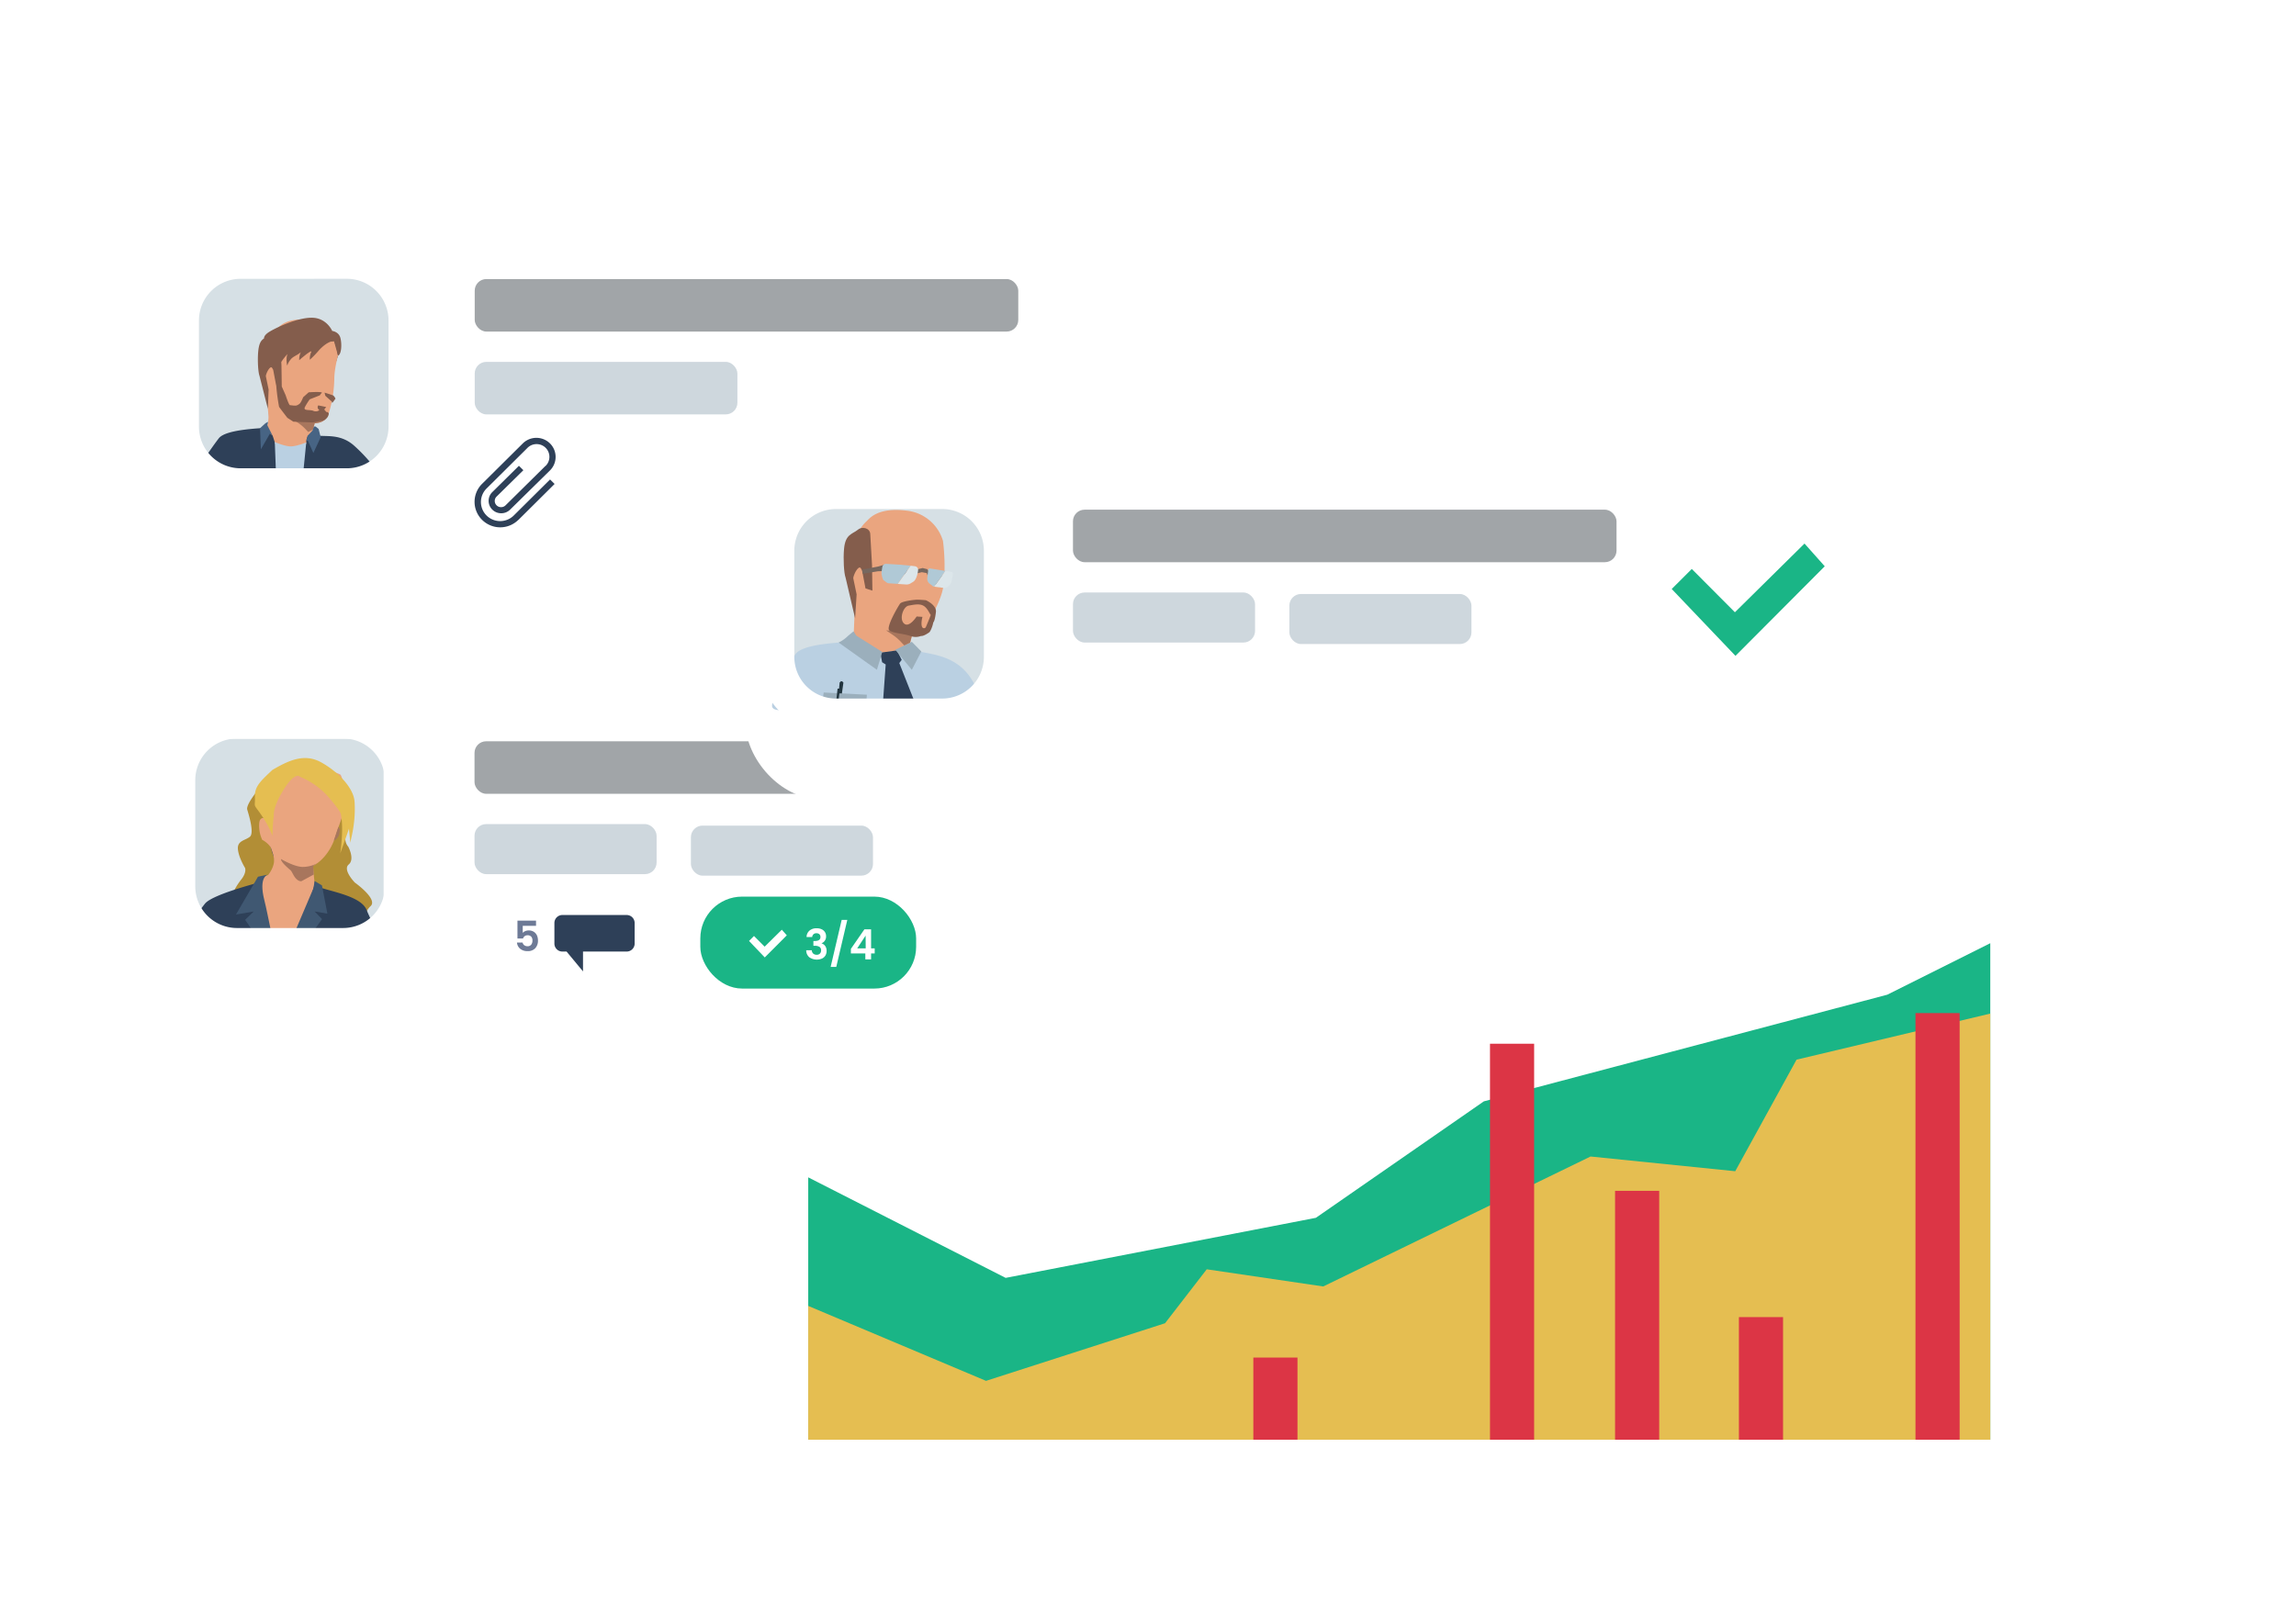 <svg id="Calque_1" data-name="Calque 1" xmlns="http://www.w3.org/2000/svg" xmlns:xlink="http://www.w3.org/1999/xlink" viewBox="0 0 1872.45 1318.43"><defs><style>.cls-1{filter:url(#LongShadow);}.cls-2{fill:#fff;}.cls-3{fill:#a1a5a8;}.cls-4{fill:#ced7dd;}.cls-5{fill:#d6e0e5;}.cls-6{fill:none;stroke:#fff;stroke-miterlimit:10;stroke-width:18px;}.cls-7{fill:#bad0e2;}.cls-8{fill:#eaa57f;}.cls-9{fill:#845d4c;}.cls-10{fill:#2e4058;}.cls-11{fill:#9bafbc;}.cls-12{fill:#a8765d;}.cls-13{fill:#22353f;}.cls-14{fill:#77675e;}.cls-15{fill:#b0c9d6;}.cls-16{fill:#dce6ea;}.cls-17{fill:#b28e36;}.cls-18{fill:#405872;}.cls-19{fill:#e5be51;}.cls-20{fill:#1ab586;}.cls-21{fill:#dc3545;}.cls-22{fill:#476484;}.cls-23{fill:#6d7a96;}</style><filter id="LongShadow" width="130%" height="130%" name="LongShadow"><feGaussianBlur stdDeviation="30" in="SourceAlpha"/><feOffset/><feComponentTransfer><feFuncA type="linear" slope="0.2"/></feComponentTransfer><feMerge><feMergeNode/><feMergeNode in="SourceGraphic"/></feMerge></filter></defs><g class="cls-1"><rect class="cls-2" x="605.69" y="741.39" width="1095.2" height="504.28" rx="61.99"/></g><g class="cls-1"><rect class="cls-2" x="120.18" y="145.22" width="931.07" height="318.8" rx="61.99"/></g><rect class="cls-3" x="387.14" y="227.62" width="443.29" height="42.85" rx="9.5"/><rect class="cls-4" x="387.14" y="295.18" width="214.23" height="42.85" rx="9.5"/><rect class="cls-5" x="151.51" y="221.98" width="166.44" height="166.44" rx="23.85"/><rect class="cls-6" x="144.92" y="212.1" width="184.57" height="184.57" rx="23.85"/><g class="cls-1"><rect class="cls-2" x="120.02" y="522.28" width="931.07" height="318.8" rx="61.99"/></g><rect class="cls-3" x="386.98" y="604.67" width="443.29" height="42.85" rx="9.5"/><rect class="cls-4" x="386.98" y="672.23" width="148.5" height="40.83" rx="9.5"/><rect class="cls-5" x="151.36" y="599.04" width="166.44" height="166.44" rx="23.85"/><rect class="cls-4" x="563.45" y="673.46" width="148.5" height="40.83" rx="9.5"/><g class="cls-1"><rect class="cls-2" x="608.06" y="333.35" width="931.07" height="318.8" rx="61.99"/></g><rect class="cls-3" x="875.03" y="415.75" width="443.29" height="42.85" rx="9.5"/><rect class="cls-4" x="875.03" y="483.31" width="148.5" height="40.83" rx="9.5"/><rect class="cls-5" x="639.4" y="410.11" width="166.44" height="166.44" rx="23.85"/><path class="cls-7" d="M749.36,581.11c5.43,0,52.58,1.62,51.52-3.91-8.56-44.56-40.49-42.3-53.91-46.5-.54-.17-7.66-3.15-8.16-3.32-4.34-1.5-4.09-12.24,9.67-15.65h0a9.21,9.21,0,0,0,9-7.26l8.62-37a8.88,8.88,0,0,1,.38-1.24c1.24-3.27,6.94-20.45-5.18-31.43-11.85-10.73-33.39-12-38.35-12.16a8.84,8.84,0,0,0-2.05.18c-6.35,1.3-30,11.72-27.06,29.28,2.37,14.29-.23,33.61,3.1,46.77,1.2,4.71,3.66,23.06.25,24.27-2.62.93-40.9.68-48.23,10.2-5,6.54-18.85,32.55-19.32,42.23-.26,5.42,11.83,3.61,17.06,3.61Z"/><path class="cls-8" d="M741.19,528.35s-31.35,8.47-39,1.44-6.11-8.63-6.11-8.63l.73-17.92.9-5.67s-4.29-40.31-2.53-40.51c1.07-.11-1.8-19.5,11.42-31.77,2.37-2.19,8.92-11.63,32.58-8.77a34.69,34.69,0,0,1,29.82,24.64,163.3,163.3,0,0,1,.85,33.1c-1.06,14.59-9.67,25.85-12.27,34.32a12.88,12.88,0,0,1-5.71,7.34,12.54,12.54,0,0,1-4,1.51l-4,.69Z"/><path class="cls-9" d="M699.78,432c3.53-2.9,9.73-1.1,9.94,3.59l1.44,25.27.31,20.94L705.84,480l-2.78-14.63-1.21-2.09c-2-2-5.8,5.47-6,8.36l2.75,13.18-1.23,19.62-7.75-33.15c-1.43-3.94-2-15.42-1.3-23.34C689.36,435.58,695,435.87,699.78,432Z"/><polygon class="cls-10" points="731.48 530.54 735.37 538.25 733.41 540.87 749.4 581.38 719.54 580.53 722.31 542.03 719.38 540.19 717.96 532.42 731.48 530.54"/><polygon class="cls-11" points="730.15 530.04 743.61 546.37 751.36 531.4 743.61 523.53 730.15 530.04"/><path class="cls-11" d="M719.52,531.82l-4.38,14.54-31.25-22.24a27.58,27.58,0,0,0,7.34-5.07c.86-.86,4.9-4.06,4.9-4.06l2.17,3.48Z"/><path class="cls-12" d="M722.64,514.23l24.88,1.44,5.75-.68a15,15,0,0,1-7.39,2.79c-5,.68-2,0-2,0l-1.63,6.34-4.81,2.37-2.32-2.5a41.34,41.34,0,0,0-7.33-6.28Z"/><polygon class="cls-11" points="706 580.28 706.95 566.69 671.75 564.89 669.67 579.59 706 580.28"/><polygon class="cls-13" points="686.59 565.66 687.77 557.22 687.77 556.52 687.18 556.52 687.18 555.78 685.42 555.69 685.52 556.43 684.81 556.43 683.89 565.6 686.59 565.66"/><path class="cls-14" d="M775.61,468l-14.07,2.86-5.39-6.56-3.7-.95L742,466,721,460.72l-5.18,1.48-12.8,2.44.53,3.38L716,466l5.18-.21c-.59,5.63,0,4.07,3.18,8.78l1.58-1.17c.59.89,2.44-.86,3.49-.74l4.76-1.48c.81.1-1.27-3.08-.63-3.59l7.19,1.9,11-2.75,4,.74,1.69,4.55,5.18,4.76,3.91,2.11,8.67-7.82Z"/><path class="cls-15" d="M758.63,463.72a1.38,1.38,0,0,0-1.64,1.14l-.78,6.75a5.14,5.14,0,0,0,1.3,3.94,1.7,1.7,0,0,0,.19.19l3.09,2.46a1.5,1.5,0,0,0,.72.31l.36,0L771,465.74Z"/><path class="cls-16" d="M770.87,479.57a7.5,7.5,0,0,0,4.76-4.18l.52-1.31,1-6.05a1.32,1.32,0,0,0-1.15-1.47l-5-.82-9.16,12.81,8.48,1.11A1.46,1.46,0,0,0,770.87,479.57Z"/><path class="cls-15" d="M733.89,460.63l-.15,0-11-.68a3,3,0,0,0-3.16,2.47c-.46,2.53-.69,4.73-.69,4.73h0a15.22,15.22,0,0,0,1.51,6v0l2.76,2.05a3,3,0,0,0,1.76.6l7.18.49,10.56-14.84C738.77,461.06,734.5,460.7,733.89,460.63Z"/><path class="cls-16" d="M742.38,476l2.34-1.42c3.27-2,4-9.21,4-9.36h0a2.9,2.9,0,0,0-2.49-3.31c-1.06-.15-2.28-.29-3.54-.43l-10.56,14.84,6.71.45A6.12,6.12,0,0,0,742.38,476Z"/><path class="cls-13" d="M683.07,561.72l-1.35,12a1,1,0,0,0,1,1.15h0a.85.85,0,0,0,.84-.75L685,561.72Z"/><path class="cls-9" d="M763.31,498.6c-.11-5.5-8.25-9-8.25-9s-4.44-.42-7-.42-12.58,1.27-14,3.17-11.84,19.57-8.78,21.9,12.51,2.75,17.14,4.54a12.33,12.33,0,0,0,8.67,0c.84.11,2.81-.2,6.77-3,.84-.59,2.72-4.79,3.27-8.14C762.41,506.87,763.32,499.36,763.31,498.6Zm-8.25,12.91v0a1.67,1.67,0,0,1-3,0c-1.36-2.62.24-8.31.24-8.31l-4.76-.32s-6.56,10.36-10.79,5.18c-3.3-4,0-13.32,4.34-14.06s9.31-2,12.8.63c2.81,2.13,4.11,5.79,5.2,7C758.13,504.13,755.73,510.08,755.06,511.51Z"/><path class="cls-2" d="M768.39,599.79h-86.6a64,64,0,0,1-64-64v-86.6a64,64,0,0,1,64-64h86.6a64,64,0,0,1,64,64v86.6A64,64,0,0,1,768.39,599.79Zm-86.6-184.57a34,34,0,0,0-34,34v86.6a34,34,0,0,0,34,34h86.6a34,34,0,0,0,34-34v-86.6a34,34,0,0,0-34-34Z"/><rect class="cls-4" x="1051.5" y="484.53" width="148.5" height="40.83" rx="9.5"/><path class="cls-17" d="M211.15,643.51s-10.79,12.67-9.51,16.93,5.84,19,2.18,22.08-10.39,3.07-9.8,10.09S199.86,708,199.86,708s1.49,3.66-3.17,9.5a53.83,53.83,0,0,0-7,11.58L267,741.14s16.53,6.32,20.19,6.32S298,752,298,752a13.7,13.7,0,0,1,4.25-12.87c6.14-5.74-12.87-19.2-12.87-19.2s-10.19-10.4-5-14.75-.39-14.56-.39-14.56-3.17-3-2.28-9.1S286,660.74,286,660.74l-13.76-20.89-44.35-4.55Z"/><path class="cls-10" d="M154,769.08c1.61-.14,3.21-.25,4.83-.29,6-.15,12-.07,17.94-.1,12-.08,24,0,36,.1s24.05.15,36.07.15,24.1-.05,36.14-.05c5.65,0,11.32-.16,17,0,2.16.07,4.32.22,6.48.15a22.64,22.64,0,0,0,2.31-.17c.63-.37-9.15-19.95-11.73-26.48-4.17-10.6-25.25-14.39-37.82-18.33-.5-.16-7.17-2.94-7.64-3.11-4.06-1.4-13.15-14.18-.27-17.37l5.15-5.24c4,0,7.08.65,8-3.37l12.65-30.12a9.28,9.28,0,0,1,.35-1.17c1.16-3.06,6.5-19.14-4.85-29.42-11.08-10-31.25-11.23-35.9-11.38a8.18,8.18,0,0,0-1.91.17c-6,1.22-28.05,11-25.33,27.41,2.22,13.37,6.82,30.6,9.94,42.93,1.12,4.41,8.44,21.24,5.25,22.37-2.45.87-52.73,12.57-59.59,21.48-4.73,6.13-15.26,19.73-15.69,28.79C151.33,767.63,152.38,768.56,154,769.08Z"/><path class="cls-8" d="M213.64,715.58c-.57-1.31-7.68,16.92,5.54,53.16h22.61c7.27-20.86,14.89-47.68,14.89-47.68S255.4,709.67,255.4,707c0-1.73-2.84.79-.5-.43,4.75-2.47,14.65-9.6,19.31-26.43.89-3.23,6.32-17.18,6.43-19.57.52-11,1.12-9.41,1.12-9.41s-1.59-15.11-3.94-19.07c-.93-1.56-29.69-10.32-41-8.57-17.45,2.7-15,45.36-16,45.47-.56.06-8.5-5.34-9.4,2.17a27.32,27.32,0,0,0,2.47,14c1.42.47,6.63,4.26,7.33,7.23.31,1.33,2.8,6.68,2.17,11.18-.77,5.53-4.75,10.23-4.75,10.23Z"/><path class="cls-18" d="M248.85,768.94l13.77-19.21-6-6.23L267,745.28l-4.45-23.07-6-3.56-.89,5.84-18.91,44.43Z"/><path class="cls-18" d="M199.92,750.3l12.58,18.48h.32l10.53.08c-.8-2.48-1.7-6.38-2.65-10.81-1.71-8-3.56-17.66-5.1-23.67-5-19.7,3-21,3-21l-8.21,1.78L192.44,746l14.45-2.47Z"/><path class="cls-19" d="M244.9,633.71c-.19,0-4.25-5.64-14.94,12.67-7.81,13.37-6.64,19.11-6.64,19.11s-.69,3-1.18,16.53c0,0-2-7.95-11.78-21.08-3.84-5.15-2.18-3.16-2.48-10.89-.34-8.62,4.76-13,14.26-22,12.77-7.42,25.83-14,39.89-6.14s26.37,20.92,27.12,32c1.19,17.52-3.3,31.39-3.46,33.66L284.6,676c-1.32,4.16-7.13,20.1-7.13,20.1s3.07-19.6.5-32.08c-.4-1.94-4.54-7.29-8.9-12.51a63.16,63.16,0,0,0-24.17-17.78Z"/><path class="cls-12" d="M229.16,700.73s10.89,6.44,17.72,6.44a25,25,0,0,0,11.88-3.07l-3.36,2.27.49,7-10.09,5.45s-3.17.69-6.34-4.85-.69-2.13-6.34-7.53C228.77,702.32,229.16,700.73,229.16,700.73Z"/><polygon class="cls-7" points="240.35 760.42 220.65 758.05 223.32 768.84 236.69 768.94 240.35 760.42"/><path class="cls-12" d="M276,674.42l1.27,2.16s-.6,4-.6,4.25a13.9,13.9,0,0,1-2.18,3.47,22.19,22.19,0,0,1-2.31,1.43Z"/><path class="cls-2" d="M298.61,779.76H167.29a31.56,31.56,0,0,1-31.53-31.52V616.92a31.57,31.57,0,0,1,31.53-31.53H298.61a31.56,31.56,0,0,1,31.52,31.53V748.24A31.56,31.56,0,0,1,298.61,779.76ZM167.29,602.66A14.27,14.27,0,0,0,153,616.92V748.24a14.26,14.26,0,0,0,14.25,14.25H298.61a14.26,14.26,0,0,0,14.25-14.25V616.92a14.27,14.27,0,0,0-14.25-14.26Z"/><path class="cls-10" d="M422.63,424.16a21,21,0,0,1-29.48-.11,20.67,20.67,0,0,1-.11-29.27h0l29.6-29.39,3.7-3.67a15.77,15.77,0,0,1,22.2,0,15.51,15.51,0,0,1,0,22L415.9,415.82h0a10.34,10.34,0,0,1-14.4-.11,10,10,0,0,1-.1-14.22v0l3.63-3.58,18.17-17.94,3.63,3.59L405,405.05a5,5,0,0,0,0,7.18,5.19,5.19,0,0,0,7.27,0l32.55-32.16h0L445,380a10.35,10.35,0,0,0,0-14.69,10.51,10.51,0,0,0-14.8,0l-.11.12h0l-3.7,3.68-29.6,29.39a15.51,15.51,0,0,0,0,22,15.77,15.77,0,0,0,22.2,0l25.9-25.72,3.7-3.67,3.7,3.67-3.7,3.68-25.9,25.72Z"/><polygon class="cls-20" points="1363.33 480.46 1415.33 535 1488.13 461.93 1471.63 443.39 1414.87 499.43 1379.69 464.1 1363.33 480.46"/><polygon class="cls-20" points="659.13 960.39 820.13 1042.39 1073.13 993.39 1210.13 898.39 1539.13 811.39 1623.13 769.39 1623.13 1174.39 659.13 1174.39 659.13 960.39"/><polygon class="cls-19" points="950.13 1079.39 804.13 1126.39 659.13 1065.26 659.13 1174.39 1623.13 1174.39 1623.13 826.81 1465.13 864.39 1415.13 955.39 1297.13 943.39 1079.13 1049.39 984.13 1035.39 950.13 1079.39"/><rect class="cls-21" x="1215.13" y="851.39" width="36" height="323"/><rect class="cls-21" x="1418.13" y="1074.39" width="36" height="100"/><rect class="cls-21" x="1317.13" y="971.39" width="36" height="203"/><rect class="cls-21" x="1022.13" y="1107.39" width="36" height="67"/><rect class="cls-21" x="1562.13" y="826.39" width="36" height="348"/><path class="cls-10" d="M252.23,401c4.51,0,61.77,1,60.89-3.6C310.59,384.24,294.88,369,289,363.72c-10.62-9.58-21.78-7.57-29.25-8.33-.05,0-6.35-2.61-6.77-2.75-3.6-1.24-3.39-10.16,8-13h0a7.65,7.65,0,0,0,7.46-6l-5.08-25.36c.08-.36,6.71-4.67,6.84-5,1-2.71,11.46-18.35,1.4-27.46-9.82-8.9-27.69-10-31.81-10.09a7.93,7.93,0,0,0-1.69.15c-5.28,1.08-24.87,9.73-22.45,24.3,2,11.85-.2,27.87,2.57,38.79,1,3.91,2.43,18.76-.4,19.76-2.17.77-33.32.94-39.41,8.83-4.18,5.44-21.7,29.55-22.09,37.58-.21,4.49,16.54,4.48,20.88,4.48Z"/><path class="cls-8" d="M254.42,353.88s-4.64.46-4.64,7c0,7.3-19.2,4.75-24.48,2.63-.69-.28-2.7-8.07-3.19-8.47-6.11-5-4.79-5.92-4.79-5.92,2.8-8.16,1.19-11.86,1.13-16.58l-.06-4.23s-3.56-33.44-2.1-33.61c.89-.09-1.49-16.17,9.48-26.35,2-1.82,7.39-9.65,27-7.28,20.35,2.45,22.87,29,22.87,29s-2.9,10.44-3,18.52a100.93,100.93,0,0,1-4.62,28.85,10.7,10.7,0,0,1-4.74,6.09,10.23,10.23,0,0,1-3.33,1.25l-3.3.58Z"/><path class="cls-12" d="M239,342.17l20.64,1.19,4.77-.56a12.41,12.41,0,0,1-6.13,2.31c-4.12.57-1.62,0-1.62,0l-1.35,5.27-4,2-1.92-2.08a34.75,34.75,0,0,0-6.09-5.21Z"/><path class="cls-9" d="M264.69,320.29s6.58,1.93,7.28,2.46a9.53,9.53,0,0,1,1.65,2.41l-2.27,3.1a.42.42,0,0,1-.75-.36l.06-.24-5.35-4.82Z"/><path class="cls-9" d="M277.5,275.29c-1.4-4.74-6.58-5.35-6.58-5.35s-4.21-9.92-15.26-10.71-28.43,7-35.27,11c-3.61,2.08-5.13,4.05-5.09,5.88-2.62,1.65-4.18,4.28-4.76,11.09-.56,6.57-.1,16.09,1.08,19.36l6.84,26.92.61-15.7-2.28-10.93c.18-2.39,3.35-8.63,5-6.93l1,1.73,2.3,12.14.21.83a163.21,163.21,0,0,0,2.28,17.2c.09.35,6.76,9,6.76,9l4.91,3.16s15.12.65,15.79.62,9.39-1.76,9.39-1.76a11,11,0,0,0,2.72-2.63,6,6,0,0,0,.88-2.28c.47-.82-.9-2.16-1.76-1.76h0l-1.84-2.1L266,332l-6.41-1.31a2.32,2.32,0,0,0-.52,1.31,2.12,2.12,0,0,0,1,2.11c1,.61-1.93,2.19-4.65,1s-8.6.35-6.66-3.24a51.19,51.19,0,0,1,3.86-6.14l8.24-3.25a6.76,6.76,0,0,1,1.41-1.84c1.95-1.47-10.53-.62-10.53-.62l-4.48,4s-1.84,4.47-2.8,5.18a7.52,7.52,0,0,1-2.46,1.49c-1.4.52-4.65-.18-5.53-.18s-3.51-8.07-3.51-8.07l-2.72-6.14-.45-1-.25-17.37-.15-2.64a42.78,42.78,0,0,1,5.17-6.58c-1.68,3.41-.37,9.55-.37,9.55a16,16,0,0,1,3.6-5.88c2.1-1.93,4.55-2.6,7.55-5.07a13.61,13.61,0,0,0-1.32,6.47s11.14-9.74,9.74-6.49a13,13,0,0,0-1.06,6.14,82,82,0,0,0,7.28-7.54c5.44-6.06,9.74-7.2,9.74-7.2l2.72-.26,3.25,11.75C278.64,288.8,278.91,280,277.5,275.29Z"/><polygon class="cls-22" points="218.63 344.07 218.02 346.88 222.14 355.04 220.12 353.72 212.75 366.53 212.07 349.28 216.53 345.21 218.63 344.07"/><path class="cls-7" d="M224.16,361.88c0,1.23,1.49,39.22,1.49,39.22l20.11-.21,4-40s-6.49,2.8-12,3.24c-4.67.37-13.86-3.6-13.86-3.6Z"/><polygon class="cls-22" points="249.87 359.34 251.08 359.51 255.57 369.51 261.53 356.62 259.87 349.95 257.41 347.93 256.01 347.93 254.87 351.16 250.77 355.55 249.87 359.34"/><path class="cls-2" d="M279.85,787h-86.6a64,64,0,0,1-64-64V636.41a64,64,0,0,1,64-64h86.6a64,64,0,0,1,64,64V723A64,64,0,0,1,279.85,787Zm-86.6-184.57a34,34,0,0,0-34,34V723a34,34,0,0,0,34,34h86.6a34,34,0,0,0,34-34V636.41a34,34,0,0,0-34-34Z"/><path class="cls-2" d="M282.85,412h-86.6a64,64,0,0,1-64-64V261.41a64,64,0,0,1,64-64h86.6a64,64,0,0,1,64,64V348A64,64,0,0,1,282.85,412Zm-86.6-184.57a34,34,0,0,0-34,34V348a34,34,0,0,0,34,34h86.6a34,34,0,0,0,34-34V261.41a34,34,0,0,0-34-34Z"/><path class="cls-10" d="M511.07,746.39H458.63a6.5,6.5,0,0,0-6.5,6.5V769.7a6.5,6.5,0,0,0,6.5,6.5h3.42l13.41,16.19V776.2h35.61a6.5,6.5,0,0,0,6.5-6.5V752.89A6.5,6.5,0,0,0,511.07,746.39Z"/><path class="cls-23" d="M437.16,755.21H426.31V761a5,5,0,0,1,2-1.44,6.88,6.88,0,0,1,2.78-.57,7.54,7.54,0,0,1,4.39,1.19,6.93,6.93,0,0,1,2.48,3,10.24,10.24,0,0,1,.77,4,8.93,8.93,0,0,1-2.2,6.29,8.08,8.08,0,0,1-6.24,2.38,9.11,9.11,0,0,1-6.1-1.94,7.3,7.3,0,0,1-2.58-5.07h4.56a3.65,3.65,0,0,0,1.35,2.18,4.34,4.34,0,0,0,2.7.82,3.58,3.58,0,0,0,3-1.26,5.18,5.18,0,0,0,1-3.33,4.59,4.59,0,0,0-1-3.22,3.9,3.9,0,0,0-3-1.1,3.82,3.82,0,0,0-2.35.71,4,4,0,0,0-1.34,1.91H422V751h15.14Z"/><rect class="cls-20" x="571.13" y="731.39" width="176" height="75" rx="34.08"/><polygon class="cls-2" points="610.86 767.54 623.69 781 641.66 762.97 637.59 758.39 623.58 772.22 614.9 763.5 610.86 767.54"/><path class="cls-2" d="M660.22,759.07a8.65,8.65,0,0,1,5.78-1.86,9.29,9.29,0,0,1,4.19.87,6.23,6.23,0,0,1,2.63,2.35,6.36,6.36,0,0,1,.88,3.34,5.94,5.94,0,0,1-1.09,3.63,5.34,5.34,0,0,1-2.59,2v.14a5.64,5.64,0,0,1,3,2.18,6.83,6.83,0,0,1,1.09,4,7.21,7.21,0,0,1-.92,3.64,6.36,6.36,0,0,1-2.72,2.5,10.74,10.74,0,0,1-10.46-1,7.28,7.28,0,0,1-2.51-5.71h4.55a3.77,3.77,0,0,0,1.12,2.67,4.09,4.09,0,0,0,2.9,1,3.43,3.43,0,0,0,2.63-1,3.5,3.5,0,0,0,.92-2.5,3.29,3.29,0,0,0-1.27-2.92,7,7,0,0,0-4-.89h-1v-3.91h1c3.17,0,4.75-1.07,4.75-3.23a3,3,0,0,0-.85-2.28,3.44,3.44,0,0,0-2.46-.81,3.25,3.25,0,0,0-2.43.87,3.49,3.49,0,0,0-1,2.19h-4.59A7,7,0,0,1,660.22,759.07Z"/><path class="cls-2" d="M691,750.38l-9,38.35h-4.59l9-38.35Z"/><path class="cls-2" d="M693.93,777.75V774l11-15.91h5.46v15.5h2.95v4.15h-2.95v4.83h-4.69v-4.83Zm12-14.55-6.86,10.4H706Z"/></svg>